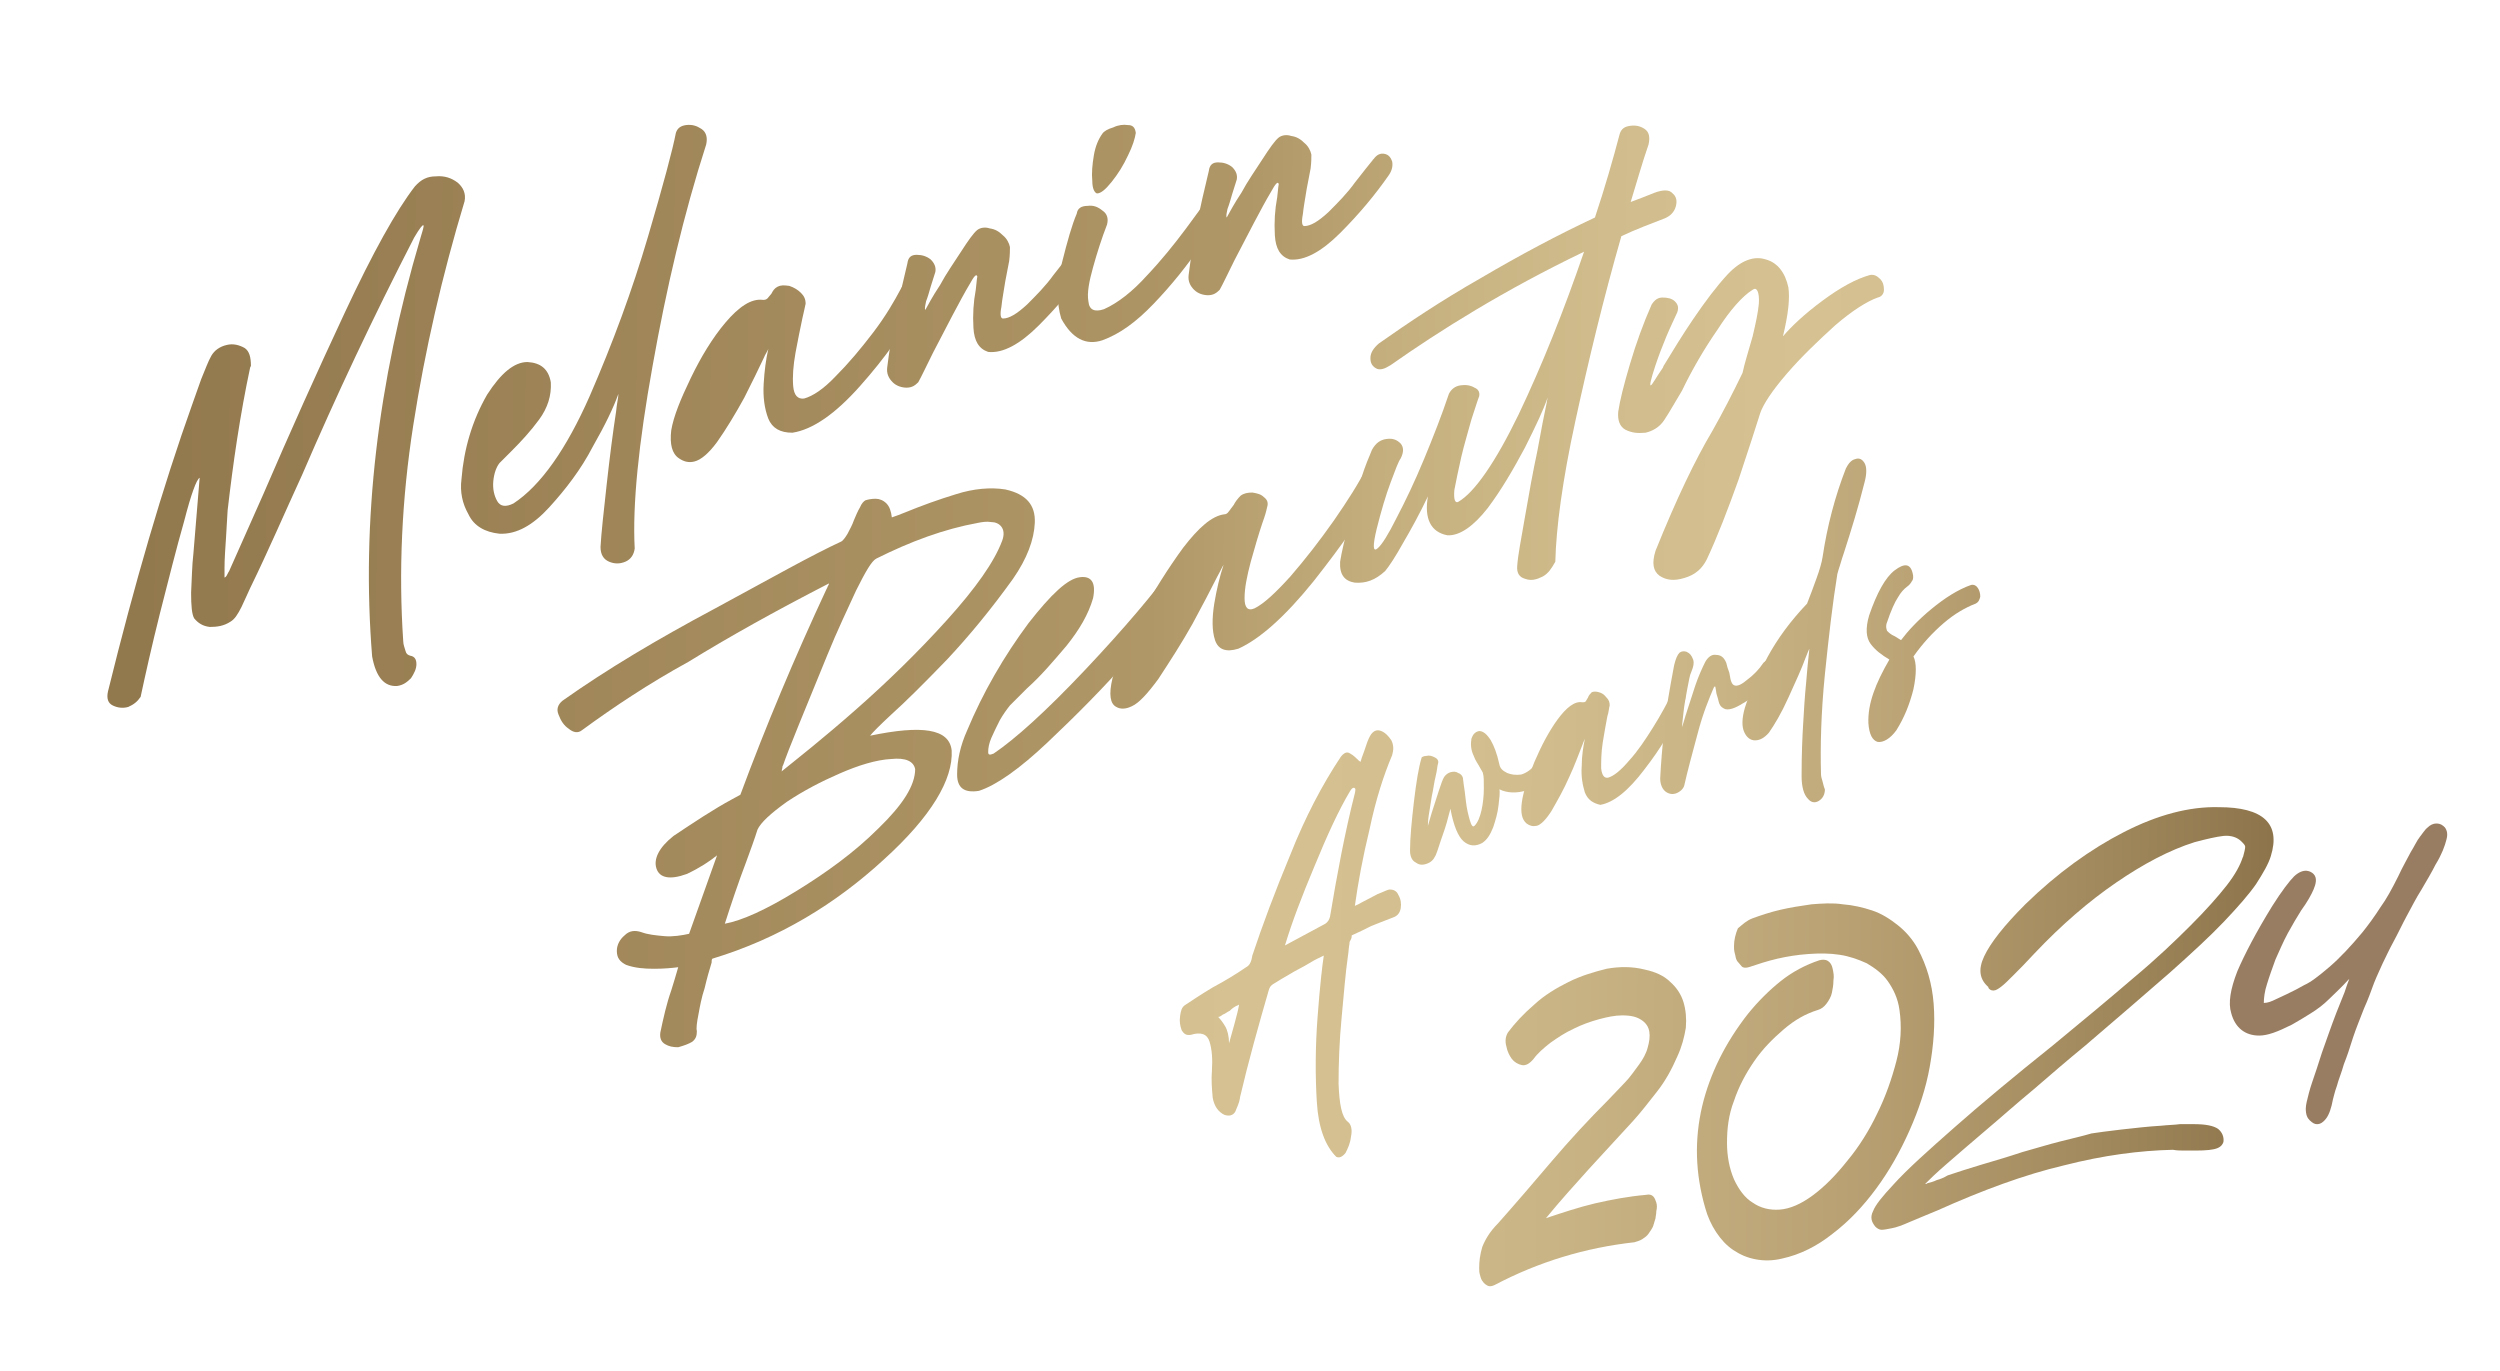 <?xml version="1.0" encoding="utf-8"?>
<!-- Generator: Adobe Illustrator 27.9.0, SVG Export Plug-In . SVG Version: 6.00 Build 0)  -->
<svg version="1.1" id="Layer_1" xmlns="http://www.w3.org/2000/svg" xmlns:xlink="http://www.w3.org/1999/xlink" x="0px" y="0px"
	 viewBox="0 0 321.8 176.5" style="enable-background:new 0 0 321.8 176.5;" xml:space="preserve">
<style type="text/css">
	.st0{clip-path:url(#SVGID_00000108989582811628787650000013075742080032686269_);}
	.st1{fill:url(#SVGID_00000042702927851959256040000003005979681537304222_);}
	.st2{fill:url(#SVGID_00000183208769380871771170000008326948245628539050_);}
	.st3{fill:url(#SVGID_00000016034967667361827160000010962014555974145158_);}
	.st4{fill:url(#SVGID_00000001644918506305712890000011377552314700534180_);}
	.st5{fill:url(#SVGID_00000040575792197669619010000008843955929977868940_);}
	.st6{fill:url(#SVGID_00000036931618578298437810000005552352008060931486_);}
	.st7{fill:url(#SVGID_00000000917333162038573220000014168749496707634621_);}
	.st8{fill:url(#SVGID_00000132045987428226637930000010377742182672414118_);}
	.st9{fill:url(#SVGID_00000176027630278754768830000012234901486307036852_);}
	.st10{fill:url(#SVGID_00000173143143130984698100000004829239656894934196_);}
	.st11{fill:url(#SVGID_00000074416857188224564320000006228936452687637915_);}
	.st12{fill:url(#SVGID_00000086673434508326443000000016259154243921839242_);}
	.st13{fill:url(#SVGID_00000018951091545823333830000003633020607563821996_);}
	.st14{fill:url(#SVGID_00000068651741022741112370000017290766430857924229_);}
	.st15{fill:url(#SVGID_00000117675943230147923390000005298095309353940627_);}
	.st16{fill:url(#SVGID_00000157286969238284053690000003447934579057749409_);}
	.st17{fill:url(#SVGID_00000021841424243197980100000007023814088184257714_);}
	.st18{fill:url(#SVGID_00000086652589208377878400000015526186796443650702_);}
	.st19{fill:url(#SVGID_00000114781226533282989320000002182978298715641491_);}
	.st20{fill:url(#SVGID_00000005945800139768815280000015006471510938273965_);}
	.st21{fill:#997D62;}
	.st22{clip-path:url(#SVGID_00000183937028371697303350000014469971396465943937_);}
	.st23{fill:#FFFFFF;}
	.st24{clip-path:url(#SVGID_00000129884653573906665610000007842208751887227278_);}
	.st25{fill:url(#SVGID_00000103249938959769711490000017479221236389027229_);}
	.st26{fill:url(#SVGID_00000169518504676795526020000000094423754552285572_);}
	.st27{fill:url(#SVGID_00000145764161644261199370000012760132519998837635_);}
	.st28{fill:url(#SVGID_00000055706862725181564530000017876507208801285295_);}
	.st29{fill:url(#SVGID_00000075863811066240969040000012093426581172450960_);}
	.st30{fill:url(#SVGID_00000140729203159232884200000017136383537825696904_);}
	.st31{fill:url(#SVGID_00000183223789230584379020000002435298375768823189_);}
	.st32{fill:url(#SVGID_00000048463526575429458530000006090001911071073943_);}
	.st33{fill:url(#SVGID_00000054978881214277687230000018030811839870883219_);}
	.st34{fill:url(#SVGID_00000093140757305952885410000004300364795240223926_);}
	.st35{fill:url(#SVGID_00000046341552214868000420000007008142097992529598_);}
	.st36{fill:url(#SVGID_00000137853961901547564150000007074044116546874753_);}
	.st37{fill:url(#SVGID_00000073698479524060075830000000172981398801646012_);}
	.st38{fill:url(#SVGID_00000142138286193306649440000011898966738012808601_);}
	.st39{fill:url(#SVGID_00000032614828869503970110000004605470135311948685_);}
	.st40{fill:url(#SVGID_00000163074292726177850210000013041820966895369143_);}
	.st41{fill:url(#SVGID_00000174603861524416674600000001947087148125586873_);}
	.st42{fill:url(#SVGID_00000135669113713157489850000007863535737692913047_);}
	.st43{fill:url(#SVGID_00000148656186739789817790000001365145153313422761_);}
	.st44{fill:url(#SVGID_00000033342424314689725590000014991752365833572265_);}
	.st45{fill:url(#SVGID_00000180355920167390649750000007429331707941538180_);}
	.st46{fill:#231F20;}
	.st47{clip-path:url(#SVGID_00000047745617844157119580000006028035101598484128_);}
</style>
<g>
	<defs>
		<rect id="SVGID_1_" x="13.3" y="16" width="302" height="150"/>
	</defs>
	<clipPath id="SVGID_00000118361802130918431440000011482245098786508960_">
		<use xlink:href="#SVGID_1_"  style="overflow:visible;"/>
	</clipPath>
	<g style="clip-path:url(#SVGID_00000118361802130918431440000011482245098786508960_);">
		
			<linearGradient id="SVGID_00000155144793979268054190000011878771648549348268_" gradientUnits="userSpaceOnUse" x1="4.952" y1="146.638" x2="371.146" y2="144.556" gradientTransform="matrix(1 0 0 -1 0 244.783)">
			<stop  offset="0" style="stop-color:#92784D"/>
			<stop  offset="0.39" style="stop-color:#B09767"/>
			<stop  offset="0.47" style="stop-color:#C4AE7E"/>
			<stop  offset="0.55" style="stop-color:#D0BC8C"/>
			<stop  offset="0.62" style="stop-color:#D5C191"/>
			<stop  offset="0.72" style="stop-color:#D2BD8E"/>
			<stop  offset="0.79" style="stop-color:#C9B485"/>
			<stop  offset="0.86" style="stop-color:#BAA275"/>
			<stop  offset="0.92" style="stop-color:#A48C60"/>
			<stop  offset="0.98" style="stop-color:#896F46"/>
			<stop  offset="1" style="stop-color:#81653D"/>
		</linearGradient>
		<path style="fill:url(#SVGID_00000155144793979268054190000011878771648549348268_);" d="M133.2,67.3c-0.1,2.2-1,4.6-2.8,7.2
			c-2.8,3.9-5.6,7.3-8.5,10.4c-2.9,3-5.3,5.4-7.2,7.1c-1.5,1.4-2.4,2.3-2.7,2.7c6.7-1.4,10.2-0.9,10.5,1.9c0.2,3.7-2.6,8.5-8.8,14.1
			c-6.1,5.6-13.4,10.1-22,12.7c-0.1,0.1-0.1,0.3-0.1,0.5c-0.3,1-0.6,2-0.9,3.3c-0.4,1.2-0.6,2.3-0.8,3.4c-0.2,1-0.3,1.8-0.2,2.1
			c0,0.6-0.1,1-0.6,1.4c-0.5,0.3-1.1,0.5-1.8,0.7c-0.7,0-1.2-0.1-1.7-0.4c-0.5-0.3-0.7-0.8-0.6-1.5c0.4-1.9,0.8-3.7,1.4-5.4
			c0.3-0.9,0.6-2,0.9-3c-0.8,0.1-1.8,0.2-3.1,0.2c-1.3,0-2.5-0.1-3.6-0.5c-0.8-0.4-1.2-0.9-1.2-1.8c0-0.8,0.4-1.5,1-2
			c0.6-0.6,1.3-0.7,2.2-0.4c0.8,0.3,1.8,0.4,2.9,0.5c1.1,0.1,2.3-0.1,3.2-0.3c1.2-3.4,2.4-6.7,3.6-10.1c-1,0.8-2.2,1.6-3.9,2.4
			c-2.2,0.8-3.5,0.5-3.9-0.7c-0.4-1.2,0.3-2.7,2.2-4.2c2.7-1.8,5.1-3.4,7.5-4.7c0.4-0.2,0.7-0.4,1.1-0.6c3.3-8.9,7-17.7,11.1-26.5
			c0.1-0.1,0.1-0.3,0.2-0.4c0-0.1,0.1-0.1,0.1-0.3c-7,3.6-12.9,6.9-18.1,10.1C83.5,88,79,91,74.9,94c-0.5,0.4-1.1,0.3-1.7-0.2
			c-0.6-0.4-1-1-1.3-1.8c-0.3-0.7-0.1-1.3,0.5-1.8c5.8-4.1,12.2-7.9,19.5-11.8c7.2-3.9,12.7-7,16.4-8.7c0.2-0.1,0.5-0.5,0.8-1
			c0.3-0.6,0.6-1.1,0.8-1.7c0.3-0.7,0.5-1.2,0.8-1.7c0.2-0.5,0.5-0.8,0.7-0.9c0.3-0.1,0.8-0.2,1.3-0.2c0.5,0,1,0.2,1.4,0.6
			c0.4,0.4,0.6,1,0.7,1.8c0.6-0.2,1.1-0.4,1.6-0.6c2.2-0.9,4.4-1.7,6.7-2.4c2.2-0.7,4.4-0.9,6.3-0.6C132.1,63.6,133.3,65,133.2,67.3
			z M102.5,114.7c3.9-2.4,7.5-5,10.6-8.1c3.1-3,4.7-5.5,4.7-7.6c-0.2-1-1.2-1.5-3.1-1.3c-1.9,0.1-4.2,0.8-6.7,1.9
			c-2.3,1-4.6,2.2-6.7,3.6c-2.1,1.5-3.4,2.7-3.8,3.6c-0.4,1.3-0.9,2.6-1.4,4c-1.1,2.9-2,5.6-2.8,8.1
			C95.5,118.5,98.6,117.1,102.5,114.7z M110.1,91.4c4.1-3.6,8.1-7.5,11.8-11.6c3.7-4.1,6.1-7.5,7.1-10.2c0.3-0.8,0.2-1.4-0.1-1.8
			c-0.3-0.4-0.8-0.6-1.3-0.6c-0.6-0.1-1.2,0-1.7,0.1c-4.4,0.8-8.7,2.4-13.1,4.6c-0.6,0.3-1.4,1.7-2.6,4.1c-1.1,2.4-2.4,5.1-3.7,8.3
			c-1.3,3.2-2.5,6.1-3.6,8.8c-1.1,2.7-1.8,4.5-2.1,5.4c-0.1,0.1-0.1,0.3-0.1,0.4c-0.1,0.1,0,0.2-0.1,0.4
			C102.7,97.6,105.9,95.1,110.1,91.4z"/>
		
			<linearGradient id="SVGID_00000047744991432150935990000002444706264084611501_" gradientUnits="userSpaceOnUse" x1="5.022" y1="159.047" x2="371.216" y2="156.964" gradientTransform="matrix(1 0 0 -1 0 244.783)">
			<stop  offset="0" style="stop-color:#92784D"/>
			<stop  offset="0.39" style="stop-color:#B09767"/>
			<stop  offset="0.47" style="stop-color:#C4AE7E"/>
			<stop  offset="0.55" style="stop-color:#D0BC8C"/>
			<stop  offset="0.62" style="stop-color:#D5C191"/>
			<stop  offset="0.72" style="stop-color:#D2BD8E"/>
			<stop  offset="0.79" style="stop-color:#C9B485"/>
			<stop  offset="0.86" style="stop-color:#BAA275"/>
			<stop  offset="0.92" style="stop-color:#A48C60"/>
			<stop  offset="0.98" style="stop-color:#896F46"/>
			<stop  offset="1" style="stop-color:#81653D"/>
		</linearGradient>
		<path style="fill:url(#SVGID_00000047744991432150935990000002444706264084611501_);" d="M123.2,99.7c0-1.8,0.4-3.7,1.3-5.7
			c2-4.8,4.7-9.5,7.9-13.8c2.9-3.7,5-5.7,6.6-5.9c1.5-0.2,2.1,0.7,1.7,2.7c-0.6,2.1-1.8,4.1-3.4,6.1c-1.7,2-3.3,3.9-5.1,5.5
			c-0.8,0.8-1.5,1.5-2.2,2.2c-0.4,0.5-0.9,1.2-1.3,1.9c-0.4,0.8-0.8,1.6-1.1,2.3c-0.3,0.7-0.4,1.3-0.4,1.8c0,0.4,0.2,0.4,0.7,0.2
			c2.8-1.9,6.7-5.4,11.8-10.8c5-5.3,8.9-9.9,11.8-13.9c0.7-0.8,1.3-1.2,2-1.1c0.6,0,1,0.3,1.1,1c0.1,0.7-0.4,1.7-1.3,3
			c-1.7,2.3-4.3,5.4-7.8,9.4c-3.4,3.9-7,7.5-10.7,11c-3.6,3.4-6.6,5.5-8.8,6.2C124.1,102.1,123.2,101.4,123.2,99.7z"/>
		
			<linearGradient id="SVGID_00000148650702033114762780000002357095342353581191_" gradientUnits="userSpaceOnUse" x1="5.089" y1="170.655" x2="371.284" y2="168.573" gradientTransform="matrix(1 0 0 -1 0 244.783)">
			<stop  offset="0" style="stop-color:#92784D"/>
			<stop  offset="0.39" style="stop-color:#B09767"/>
			<stop  offset="0.47" style="stop-color:#C4AE7E"/>
			<stop  offset="0.55" style="stop-color:#D0BC8C"/>
			<stop  offset="0.62" style="stop-color:#D5C191"/>
			<stop  offset="0.72" style="stop-color:#D2BD8E"/>
			<stop  offset="0.79" style="stop-color:#C9B485"/>
			<stop  offset="0.86" style="stop-color:#BAA275"/>
			<stop  offset="0.92" style="stop-color:#A48C60"/>
			<stop  offset="0.98" style="stop-color:#896F46"/>
			<stop  offset="1" style="stop-color:#81653D"/>
		</linearGradient>
		<path style="fill:url(#SVGID_00000148650702033114762780000002357095342353581191_);" d="M156.4,82.4c-0.4-1.2-0.4-2.8-0.1-4.7
			c0.3-1.8,0.7-3.5,1.2-5c-0.2,0.3-0.4,0.8-0.8,1.5c-0.8,1.6-1.9,3.7-3.2,6.1c-1.4,2.5-2.9,4.8-4.4,7.1c-1.4,1.9-2.5,3.1-3.4,3.5
			c-0.8,0.4-1.5,0.4-2,0.1c-0.8-0.4-1-1.6-0.5-3.7c0.6-2,1.8-4.7,3.5-7.9c1.8-3.3,3.7-6.3,5.6-8.9c2-2.6,3.7-4.1,5.3-4.3
			c0.2,0,0.4-0.1,0.6-0.4c0.2-0.3,0.4-0.5,0.6-0.8c0.2-0.4,0.5-0.8,0.9-1.2c0.4-0.3,0.9-0.4,1.5-0.4c0.6,0.1,1.1,0.2,1.5,0.6
			c0.4,0.3,0.6,0.7,0.4,1.3c-0.1,0.5-0.3,1.2-0.6,2c-0.5,1.5-1,3.2-1.5,5c-0.5,1.9-0.8,3.4-0.8,4.7c0,1.2,0.4,1.7,1.3,1.3
			c1.2-0.6,2.7-2,4.6-4.1c1.9-2.2,3.7-4.5,5.6-7.2c1.8-2.6,3.2-4.8,4.2-6.8c0.4-0.8,0.9-1.2,1.5-1.4c0.5-0.1,0.9,0,1.1,0.5
			c0.2,0.5,0,1.3-0.6,2.5c-2.1,4.1-5.1,8.3-8.8,13c-3.7,4.6-7,7.5-9.7,8.7C157.8,84,156.8,83.6,156.4,82.4z"/>
		
			<linearGradient id="SVGID_00000076568853561036078010000016369994511846118566_" gradientUnits="userSpaceOnUse" x1="5.256" y1="200.116" x2="371.45" y2="198.034" gradientTransform="matrix(1 0 0 -1 0 244.783)">
			<stop  offset="0" style="stop-color:#92784D"/>
			<stop  offset="0.39" style="stop-color:#B09767"/>
			<stop  offset="0.47" style="stop-color:#C4AE7E"/>
			<stop  offset="0.55" style="stop-color:#D0BC8C"/>
			<stop  offset="0.62" style="stop-color:#D5C191"/>
			<stop  offset="0.72" style="stop-color:#D2BD8E"/>
			<stop  offset="0.79" style="stop-color:#C9B485"/>
			<stop  offset="0.86" style="stop-color:#BAA275"/>
			<stop  offset="0.92" style="stop-color:#A48C60"/>
			<stop  offset="0.98" style="stop-color:#896F46"/>
			<stop  offset="1" style="stop-color:#81653D"/>
		</linearGradient>
		<path style="fill:url(#SVGID_00000076568853561036078010000016369994511846118566_);" d="M198.6,74.2c-0.8,0.4-1.5,0.6-2.3,0.3
			c-0.7-0.2-1.1-0.7-1-1.7c0.1-1.4,0.5-3.4,1-6.3c0.5-2.9,1-5.7,1.6-8.5c0.5-2.8,0.9-4.8,1.2-6.2c0-0.2,0.1-0.4,0.1-0.6
			c-0.5,1.5-1.5,3.6-2.9,6.4c-1.5,2.8-3,5.4-4.8,7.8c-1.8,2.3-3.6,3.6-5.2,3.5c-2.1-0.4-3-2.1-2.5-5c-1.1,2.3-2.2,4.3-3.2,6
			c-1,1.8-1.8,3-2.3,3.6c-1.3,1.2-2.5,1.6-3.9,1.5c-1.3-0.2-2-1-1.9-2.7c0.2-1.3,0.6-2.9,1.1-4.9c0.5-2,1-3.9,1.6-5.7
			c0.5-1.8,1.1-3,1.4-3.8c0.5-0.9,1.1-1.3,1.9-1.4c0.8-0.1,1.3,0.1,1.8,0.6c0.4,0.5,0.4,1.1,0,1.9c-0.3,0.4-0.7,1.5-1.3,3.1
			c-0.6,1.6-1.2,3.6-1.8,6c-0.5,2.1-0.5,3,0.1,2.5c0.6-0.5,1.4-1.8,2.5-4c1.1-2.1,2.3-4.6,3.5-7.5c1.2-2.9,2.3-5.7,3.2-8.4
			c0.3-0.6,0.8-1,1.5-1.1c0.7-0.1,1.3,0,1.8,0.3c0.5,0.2,0.7,0.6,0.6,1.1c-0.2,0.5-0.5,1.5-1,3c-0.4,1.5-0.9,3.1-1.3,4.8
			c-0.4,1.8-0.7,3.2-0.9,4.3c-0.1,1.2,0.1,1.7,0.5,1.5c2.1-1.2,4.8-5.1,7.8-11.3c3-6.3,5.8-13.3,8.4-20.9
			c-10.2,4.9-18.5,10.1-24.9,14.6c-0.8,0.5-1.4,0.7-1.9,0.4c-0.5-0.3-0.7-0.7-0.7-1.3c0-0.7,0.4-1.3,1.1-1.9c3.7-2.6,8-5.5,13.1-8.4
			c5.1-3,10-5.6,14.7-7.8c1.3-3.9,2.3-7.4,3.2-10.8c0.2-0.6,0.6-0.9,1.3-1c0.7-0.1,1.3,0,1.9,0.4c0.6,0.4,0.7,1.1,0.5,2
			c-0.8,2.3-1.5,4.8-2.3,7.4c1.1-0.4,2.1-0.8,3.1-1.2c1.1-0.4,1.9-0.4,2.3,0.1c0.5,0.4,0.6,1,0.4,1.7c-0.2,0.7-0.7,1.2-1.4,1.5
			c-1.8,0.7-3.7,1.4-5.6,2.3c-2.3,8-4.2,15.9-5.9,23.7c-1.7,7.8-2.5,13.9-2.6,18.2C199.7,73.2,199.3,73.8,198.6,74.2z"/>
		
			<linearGradient id="SVGID_00000163759120789910735030000005874517812299716741_" gradientUnits="userSpaceOnUse" x1="5.208" y1="192.065" x2="371.406" y2="189.982" gradientTransform="matrix(1 0 0 -1 0 244.783)">
			<stop  offset="0" style="stop-color:#92784D"/>
			<stop  offset="0.39" style="stop-color:#B09767"/>
			<stop  offset="0.47" style="stop-color:#C4AE7E"/>
			<stop  offset="0.55" style="stop-color:#D0BC8C"/>
			<stop  offset="0.62" style="stop-color:#D5C191"/>
			<stop  offset="0.72" style="stop-color:#D2BD8E"/>
			<stop  offset="0.79" style="stop-color:#C9B485"/>
			<stop  offset="0.86" style="stop-color:#BAA275"/>
			<stop  offset="0.92" style="stop-color:#A48C60"/>
			<stop  offset="0.98" style="stop-color:#896F46"/>
			<stop  offset="1" style="stop-color:#81653D"/>
		</linearGradient>
		<path style="fill:url(#SVGID_00000163759120789910735030000005874517812299716741_);" d="M225.6,43.3c0.4-1.7,0.7-3.1,0.8-4.2
			c0.1-1.6-0.3-2.2-0.8-1.8c-1.3,0.8-2.9,2.6-4.5,5.1c-1.8,2.6-3.3,5.2-4.6,7.9c-0.8,1.3-1.5,2.6-2.3,3.8c-0.6,0.9-1.5,1.4-2.4,1.6
			c-1.1,0.1-1.8,0-2.6-0.4c-0.7-0.4-1-1.2-0.9-2.3c0.2-1.4,0.7-3.4,1.5-6.1c0.8-2.7,1.7-5.2,2.8-7.7c0.4-0.6,0.8-0.9,1.4-0.9
			c0.6,0,1.2,0.1,1.6,0.5c0.4,0.4,0.5,0.8,0.3,1.4c-0.4,0.9-0.9,1.9-1.4,3.1c-0.5,1.2-1,2.5-1.4,3.7c-0.6,1.8-0.8,2.7-0.6,2.6
			c0.2-0.1,0.6-0.9,1.5-2.2c0.1-0.1,0.1-0.3,0.2-0.4c1.1-1.8,2.3-3.8,3.8-6c1.5-2.2,3-4.2,4.4-5.7c1.7-1.8,3.4-2.4,4.9-1.9
			c1.5,0.4,2.5,1.7,2.9,3.6c0.2,1.4,0,3.4-0.7,6.3c1.1-1.3,2.8-2.9,5.1-4.6c2.3-1.7,4.3-2.8,6.1-3.3c0.5-0.1,0.9,0.1,1.3,0.5
			c0.4,0.4,0.5,0.9,0.5,1.4c0,0.5-0.3,0.9-0.8,1c-1.4,0.5-3.3,1.7-5.5,3.6c-2.2,2-4.3,4-6.2,6.2c-1.9,2.2-3,3.9-3.4,5
			c-0.6,1.9-1.5,4.7-2.8,8.6c-1.4,3.9-2.7,7.3-4.1,10.3c-0.6,1.2-1.5,2-2.9,2.4c-1.3,0.4-2.3,0.3-3.2-0.3c-0.8-0.6-1-1.6-0.5-3.2
			c2.7-6.7,5.1-11.7,7.3-15.4c1.3-2.3,2.6-4.8,3.9-7.5C224.6,46.6,225.1,45.1,225.6,43.3z"/>
		
			<linearGradient id="SVGID_00000137817232364022673030000001033713740344597177_" gradientUnits="userSpaceOnUse" x1="17.611" y1="187.977" x2="383.805" y2="185.895" gradientTransform="matrix(1 0 0 -1 0 244.783)">
			<stop  offset="0" style="stop-color:#92784D"/>
			<stop  offset="0.39" style="stop-color:#B09767"/>
			<stop  offset="0.47" style="stop-color:#C4AE7E"/>
			<stop  offset="0.55" style="stop-color:#D0BC8C"/>
			<stop  offset="0.62" style="stop-color:#D5C191"/>
			<stop  offset="0.72" style="stop-color:#D2BD8E"/>
			<stop  offset="0.79" style="stop-color:#C9B485"/>
			<stop  offset="0.86" style="stop-color:#BAA275"/>
			<stop  offset="0.92" style="stop-color:#A48C60"/>
			<stop  offset="0.98" style="stop-color:#896F46"/>
			<stop  offset="1" style="stop-color:#81653D"/>
		</linearGradient>
		<path style="fill:url(#SVGID_00000137817232364022673030000001033713740344597177_);" d="M16.5,91c-0.7,0.2-1.4,0.1-2-0.2
			c-0.6-0.3-0.8-0.9-0.6-1.8c3.4-13.8,7-26.2,10.9-37.1l1.1-3.1c0.5-1.2,0.9-2.3,1.3-3c0.4-0.7,1.1-1.2,2-1.4c0.8-0.2,1.6,0,2.3,0.4
			c0.6,0.4,0.8,1.2,0.8,2.3l-0.1,0.2c-1.3,6.1-2.2,12.3-2.9,18.4l-0.2,3.4c-0.1,1.5-0.2,2.9-0.2,4c0,0.1,0,0.2,0,0.4V74
			c0,0.2,0,0.3,0,0.3c0,0.1,0.1,0,0.2-0.1c0.1-0.1,0.2-0.4,0.4-0.7l4.4-9.9c3.4-7.9,6.9-15.7,10.5-23.4c3.6-7.7,6.6-13.1,9-16.2
			c0.8-0.9,1.6-1.3,2.7-1.3c1.1-0.1,2,0.2,2.8,0.8c0.7,0.6,1.1,1.4,0.9,2.4c-2.9,9.6-5.1,19.2-6.6,28.8c-1.5,9.6-1.9,18.9-1.3,27.8
			c0,0.5,0.2,0.9,0.3,1.3c0.1,0.4,0.3,0.5,0.6,0.6c0.6,0.1,0.8,0.5,0.8,1.1c0,0.6-0.3,1.2-0.7,1.8c-0.5,0.5-1,0.9-1.8,1
			c-1.6,0.1-2.7-1.1-3.2-3.8c-1.4-17.3,0.7-35.2,6.2-53.8c0.3-1,0.5-1.6,0.4-1.7c-0.1-0.1-0.5,0.4-1.2,1.6
			C48,40.9,43.2,51.1,38.9,61.1c-2.3,5-4.4,9.9-6.7,14.6c-0.3,0.7-0.7,1.5-1.1,2.4c-0.5,1-0.9,1.6-1.4,1.9c-0.9,0.6-1.8,0.7-2.7,0.7
			c-0.9-0.1-1.5-0.5-2-1.1c-0.3-0.5-0.4-1.6-0.4-3.3c0.1-1.7,0.1-3.4,0.3-5.1l0.8-9.7c-0.4,0.2-1.1,2.1-2,5.6c-1,3.5-2,7.5-3.1,11.8
			c-1.1,4.4-1.9,8-2.5,10.8C17.7,90.3,17.2,90.7,16.5,91z"/>
		
			<linearGradient id="SVGID_00000134230838203038753250000008115734940993793414_" gradientUnits="userSpaceOnUse" x1="17.687" y1="200.883" x2="383.881" y2="198.801" gradientTransform="matrix(1 0 0 -1 0 244.783)">
			<stop  offset="0" style="stop-color:#92784D"/>
			<stop  offset="0.39" style="stop-color:#B09767"/>
			<stop  offset="0.47" style="stop-color:#C4AE7E"/>
			<stop  offset="0.55" style="stop-color:#D0BC8C"/>
			<stop  offset="0.62" style="stop-color:#D5C191"/>
			<stop  offset="0.72" style="stop-color:#D2BD8E"/>
			<stop  offset="0.79" style="stop-color:#C9B485"/>
			<stop  offset="0.86" style="stop-color:#BAA275"/>
			<stop  offset="0.92" style="stop-color:#A48C60"/>
			<stop  offset="0.98" style="stop-color:#896F46"/>
			<stop  offset="1" style="stop-color:#81653D"/>
		</linearGradient>
		<path style="fill:url(#SVGID_00000134230838203038753250000008115734940993793414_);" d="M80.5,72.3c-0.7,0.3-1.4,0.3-2.1,0
			c-0.7-0.3-1.1-0.9-1.1-1.9c0.1-1.8,0.4-4.5,0.8-8.1c0.4-3.6,0.8-6.7,1.2-9.3c0.1-1.1,0.3-1.8,0.3-2.3c-0.6,1.7-1.7,4-3.3,6.8
			c-1.5,2.9-3.5,5.5-5.6,7.8c-2.1,2.3-4.2,3.5-6.4,3.4c-1.9-0.2-3.3-1-4-2.5c-0.8-1.4-1.1-2.9-0.9-4.5c0.3-3.9,1.4-7.6,3.3-10.9
			c1.8-2.8,3.5-4.2,5.2-4.2c1.7,0.1,2.7,0.9,3,2.6c0.1,1.7-0.4,3.3-1.5,4.8c-1.1,1.5-2.3,2.8-3.5,4c-0.6,0.6-1.1,1.1-1.6,1.6
			c-0.4,0.5-0.7,1.3-0.8,2.3s0.1,1.9,0.5,2.6c0.4,0.7,1.1,0.8,2.1,0.3c3.5-2.3,6.8-7,9.8-13.8c3-6.9,5.5-13.7,7.5-20.5
			c2-6.8,3.2-11.3,3.6-13.4c0.2-0.6,0.6-0.9,1.3-1c0.8-0.1,1.4,0.1,2,0.5c0.6,0.4,0.8,1.1,0.6,2C88,27.6,85.8,37,84,47.1
			c-1.8,10-2.6,17.9-2.3,23.5C81.6,71.4,81.2,72,80.5,72.3z"/>
		
			<linearGradient id="SVGID_00000151501674281271973560000006392373886533060527_" gradientUnits="userSpaceOnUse" x1="17.667" y1="197.529" x2="383.862" y2="195.447" gradientTransform="matrix(1 0 0 -1 0 244.783)">
			<stop  offset="0" style="stop-color:#92784D"/>
			<stop  offset="0.39" style="stop-color:#B09767"/>
			<stop  offset="0.47" style="stop-color:#C4AE7E"/>
			<stop  offset="0.55" style="stop-color:#D0BC8C"/>
			<stop  offset="0.62" style="stop-color:#D5C191"/>
			<stop  offset="0.72" style="stop-color:#D2BD8E"/>
			<stop  offset="0.79" style="stop-color:#C9B485"/>
			<stop  offset="0.86" style="stop-color:#BAA275"/>
			<stop  offset="0.92" style="stop-color:#A48C60"/>
			<stop  offset="0.98" style="stop-color:#896F46"/>
			<stop  offset="1" style="stop-color:#81653D"/>
		</linearGradient>
		<path style="fill:url(#SVGID_00000151501674281271973560000006392373886533060527_);" d="M98.9,53.9c-0.5-1.3-0.7-2.8-0.6-4.5
			c0.1-1.7,0.3-3.2,0.6-4.5c-0.1,0.3-0.4,0.7-0.6,1.2c-0.6,1.3-1.5,3.1-2.5,5.1c-1.1,2-2.3,4-3.5,5.7c-1.1,1.5-2.1,2.3-2.9,2.5
			c-0.8,0.2-1.4,0-2-0.4c-0.9-0.6-1.2-1.8-1-3.6c0.3-1.8,1.2-4,2.5-6.7c1.3-2.7,2.8-5.2,4.5-7.2c1.7-2,3.3-3.1,4.8-2.9
			c0.2,0,0.4,0,0.6-0.2l0.5-0.6c0.2-0.4,0.4-0.7,0.8-0.9c0.4-0.2,0.8-0.2,1.5-0.1c0.6,0.2,1.1,0.5,1.5,0.9c0.4,0.4,0.6,0.8,0.6,1.4
			c-0.1,0.4-0.2,1-0.4,1.8c-0.3,1.4-0.6,2.9-0.9,4.5c-0.3,1.7-0.4,3.1-0.3,4.3c0.1,1.2,0.6,1.7,1.4,1.6c1.1-0.3,2.5-1.2,4.1-2.9
			c1.6-1.6,3.2-3.5,4.8-5.6c1.6-2.1,2.7-4,3.6-5.7c0.4-0.7,0.8-1,1.4-1c0.5,0,0.9,0.2,1.2,0.7c0.2,0.5,0.1,1.3-0.4,2.3
			c-1.8,3.5-4.3,7-7.5,10.6c-3.2,3.6-6.1,5.6-8.7,6C100.4,55.7,99.4,55.1,98.9,53.9z"/>
		
			<linearGradient id="SVGID_00000094615006184797349500000010939633160068473506_" gradientUnits="userSpaceOnUse" x1="17.713" y1="205.892" x2="383.908" y2="203.81" gradientTransform="matrix(1 0 0 -1 0 244.783)">
			<stop  offset="0" style="stop-color:#92784D"/>
			<stop  offset="0.39" style="stop-color:#B09767"/>
			<stop  offset="0.47" style="stop-color:#C4AE7E"/>
			<stop  offset="0.55" style="stop-color:#D0BC8C"/>
			<stop  offset="0.62" style="stop-color:#D5C191"/>
			<stop  offset="0.72" style="stop-color:#D2BD8E"/>
			<stop  offset="0.79" style="stop-color:#C9B485"/>
			<stop  offset="0.86" style="stop-color:#BAA275"/>
			<stop  offset="0.92" style="stop-color:#A48C60"/>
			<stop  offset="0.98" style="stop-color:#896F46"/>
			<stop  offset="1" style="stop-color:#81653D"/>
		</linearGradient>
		<path style="fill:url(#SVGID_00000094615006184797349500000010939633160068473506_);" d="M118,32.8c0.7,0,1.3,0.2,1.8,0.6
			c0.5,0.5,0.7,1,0.6,1.6c-0.2,0.6-0.4,1.3-0.6,1.9c-0.2,0.7-0.4,1.4-0.6,1.9c-0.1,0.5-0.2,0.9-0.1,1.1c0.4-0.7,0.9-1.7,1.9-3.2
			c0.8-1.5,1.8-2.9,2.7-4.3c0.9-1.4,1.6-2.4,2.1-2.8c0.4-0.3,1-0.4,1.6-0.2c0.7,0.1,1.2,0.4,1.7,0.9c0.5,0.4,0.8,1,0.9,1.5
			c0,0.4,0,1-0.1,1.8l-0.5,2.6c-0.2,1.3-0.4,2.3-0.5,3.3c-0.2,1-0.1,1.5,0.2,1.5c0.8,0,1.8-0.6,3.1-1.8c1.2-1.2,2.4-2.4,3.4-3.8
			c1.1-1.4,1.8-2.3,2.3-2.9c0,0,0-0.1,0.1-0.1c0.4-0.6,0.9-0.8,1.4-0.7c0.5,0.1,0.8,0.4,1,1c0.1,0.5,0,1.1-0.4,1.7
			c-1.8,2.6-3.9,5.1-6.3,7.5c-2.4,2.4-4.6,3.6-6.5,3.4c-1.2-0.4-1.8-1.4-1.9-3.1c-0.1-1.7,0-3.3,0.3-4.9c0.1-0.7,0.1-1.2,0.2-1.7
			c-0.1-0.4-0.4-0.1-1,1c-0.6,1-1.3,2.3-2.2,4l-2.5,4.8c-0.9,1.8-1.5,3.1-1.9,3.8c-0.4,0.4-0.8,0.7-1.5,0.7c-0.6,0-1.3-0.2-1.8-0.7
			c-0.5-0.5-0.8-1.1-0.7-1.9c0.5-4.1,1.4-8.5,2.6-13.4C116.9,33.1,117.3,32.8,118,32.8z"/>
		
			<linearGradient id="SVGID_00000169559639482076889600000017178866600903769008_" gradientUnits="userSpaceOnUse" x1="17.769" y1="215.47" x2="383.963" y2="213.388" gradientTransform="matrix(1 0 0 -1 0 244.783)">
			<stop  offset="0" style="stop-color:#92784D"/>
			<stop  offset="0.39" style="stop-color:#B09767"/>
			<stop  offset="0.47" style="stop-color:#C4AE7E"/>
			<stop  offset="0.55" style="stop-color:#D0BC8C"/>
			<stop  offset="0.62" style="stop-color:#D5C191"/>
			<stop  offset="0.72" style="stop-color:#D2BD8E"/>
			<stop  offset="0.79" style="stop-color:#C9B485"/>
			<stop  offset="0.86" style="stop-color:#BAA275"/>
			<stop  offset="0.92" style="stop-color:#A48C60"/>
			<stop  offset="0.98" style="stop-color:#896F46"/>
			<stop  offset="1" style="stop-color:#81653D"/>
		</linearGradient>
		<path style="fill:url(#SVGID_00000169559639482076889600000017178866600903769008_);" d="M140,26.5c0.7-0.1,1.3,0.1,1.9,0.6
			c0.6,0.4,0.8,1,0.6,1.8c-0.7,1.8-1.3,3.7-1.8,5.5c-0.5,1.8-0.8,3.3-0.6,4.4c0.1,1.1,0.8,1.4,2,1c1.8-0.8,3.7-2.3,5.5-4.3
			c1.9-2,3.5-4,5-6c1.5-2,2.5-3.4,3-4.2c0.1-0.2,0.2-0.4,0.3-0.4c0.3-0.4,0.7-0.6,1.1-0.6c0.5,0,0.7,0.2,1,0.6
			c0.2,0.4,0.1,0.9-0.1,1.5c-0.6,1-1.7,2.8-3.4,5.3c-1.7,2.5-3.7,5-6,7.4c-2.3,2.4-4.4,3.9-6.6,4.7c-2.1,0.7-3.9-0.2-5.3-2.8
			c-0.6-2-0.6-4.4,0.1-7.2c0.7-2.8,1.3-4.9,1.9-6.3C138.7,26.8,139.2,26.5,140,26.5z M140.8,20c0.2-1.2,0.6-2.1,1.1-2.8
			c0.2-0.3,0.7-0.6,1.4-0.8c0.6-0.3,1.3-0.4,1.9-0.3c0.6,0,0.9,0.3,1,1c-0.1,0.7-0.4,1.7-1,2.9c-0.6,1.3-1.3,2.4-2.1,3.4
			c-0.8,1-1.4,1.5-1.9,1.5c-0.3-0.1-0.6-0.6-0.6-1.6C140.5,22.3,140.6,21.2,140.8,20z"/>
		
			<linearGradient id="SVGID_00000142896147025923912550000001804349462246568832_" gradientUnits="userSpaceOnUse" x1="17.784" y1="218.054" x2="383.979" y2="215.969" gradientTransform="matrix(1 0 0 -1 0 244.783)">
			<stop  offset="0" style="stop-color:#92784D"/>
			<stop  offset="0.39" style="stop-color:#B09767"/>
			<stop  offset="0.47" style="stop-color:#C4AE7E"/>
			<stop  offset="0.55" style="stop-color:#D0BC8C"/>
			<stop  offset="0.62" style="stop-color:#D5C191"/>
			<stop  offset="0.72" style="stop-color:#D2BD8E"/>
			<stop  offset="0.79" style="stop-color:#C9B485"/>
			<stop  offset="0.86" style="stop-color:#BAA275"/>
			<stop  offset="0.92" style="stop-color:#A48C60"/>
			<stop  offset="0.98" style="stop-color:#896F46"/>
			<stop  offset="1" style="stop-color:#81653D"/>
		</linearGradient>
		<path style="fill:url(#SVGID_00000142896147025923912550000001804349462246568832_);" d="M156.8,20.9c0.7,0,1.3,0.2,1.8,0.6
			c0.5,0.5,0.7,1,0.6,1.6c-0.2,0.6-0.4,1.3-0.6,1.9c-0.2,0.7-0.4,1.4-0.6,1.9c-0.1,0.5-0.2,0.9-0.1,1.1c0.4-0.7,0.9-1.7,1.9-3.2
			c0.8-1.5,1.8-2.9,2.7-4.3c0.9-1.4,1.6-2.4,2.1-2.8c0.4-0.3,1-0.4,1.6-0.2c0.7,0.1,1.2,0.4,1.7,0.9c0.5,0.4,0.8,1,0.9,1.5
			c0,0.4,0,1-0.1,1.8l-0.5,2.6c-0.2,1.3-0.4,2.3-0.5,3.3c-0.2,1-0.1,1.5,0.2,1.5c0.8,0,1.8-0.6,3.1-1.8c1.2-1.2,2.4-2.4,3.4-3.8
			c1.1-1.4,1.8-2.3,2.3-2.9c0,0,0-0.1,0.1-0.1c0.4-0.6,0.9-0.8,1.4-0.7c0.5,0.1,0.8,0.4,1,1c0.1,0.5,0,1.1-0.4,1.7
			c-1.8,2.6-3.9,5.1-6.3,7.5c-2.4,2.4-4.6,3.6-6.5,3.4c-1.2-0.4-1.8-1.4-1.9-3.1c-0.1-1.7,0-3.3,0.3-4.9c0.1-0.7,0.1-1.2,0.2-1.7
			c-0.1-0.4-0.4-0.1-1,1c-0.6,1-1.3,2.3-2.2,4l-2.5,4.8c-0.9,1.8-1.5,3.1-1.9,3.8c-0.4,0.4-0.8,0.7-1.5,0.7c-0.6,0-1.3-0.2-1.8-0.7
			c-0.5-0.5-0.8-1.1-0.7-1.9c0.5-4.1,1.4-8.5,2.6-13.4C155.7,21.2,156.1,20.9,156.8,20.9z"/>
		
			<linearGradient id="SVGID_00000178200462248750256350000017195253249213217416_" gradientUnits="userSpaceOnUse" x1="-68.851" y1="124.359" x2="298.444" y2="122.565" gradientTransform="matrix(1 0 0 -1 0 244.783)">
			<stop  offset="0" style="stop-color:#92784D"/>
			<stop  offset="0.39" style="stop-color:#B09767"/>
			<stop  offset="0.47" style="stop-color:#C4AE7E"/>
			<stop  offset="0.55" style="stop-color:#D0BC8C"/>
			<stop  offset="0.62" style="stop-color:#D5C191"/>
			<stop  offset="0.72" style="stop-color:#D2BD8E"/>
			<stop  offset="0.79" style="stop-color:#C9B485"/>
			<stop  offset="0.86" style="stop-color:#BAA275"/>
			<stop  offset="0.92" style="stop-color:#A48C60"/>
			<stop  offset="0.98" style="stop-color:#896F46"/>
			<stop  offset="1" style="stop-color:#81653D"/>
		</linearGradient>
		<path style="fill:url(#SVGID_00000178200462248750256350000017195253249213217416_);" d="M173.8,121.1c-0.1,0.1-0.1,0.3-0.1,0.4v0
			c-0.1,0.5-0.1,1-0.2,1.6c-0.3,2.1-0.5,4.6-0.8,7.8c-0.3,3.1-0.4,6-0.4,8.6c0.1,2.6,0.4,4.3,1.2,4.9c0.4,0.3,0.6,1,0.4,1.9
			c-0.1,0.9-0.4,1.5-0.7,2.1c-0.4,0.5-0.8,0.7-1.2,0.5c-1.4-1.4-2.3-3.7-2.5-7.1c-0.2-3.3-0.2-7,0.1-10.9c0.3-4,0.6-6.6,0.8-7.9
			c-0.4,0.2-1.1,0.5-1.9,1c-0.8,0.5-1.7,0.9-2.5,1.4c-0.9,0.5-1.5,0.9-2,1.2c-0.4,0.2-0.6,0.5-0.7,0.9c-1.3,4.5-2.6,9.1-3.7,13.8
			c0,0,0,0.1,0,0.1c-0.1,0.6-0.4,1.2-0.6,1.7c-0.3,0.5-0.8,0.6-1.4,0.4c-0.8-0.4-1.3-1.1-1.5-2.2c-0.1-1.1-0.2-2.3-0.1-3.5
			c0.1-1.5,0-2.7-0.3-3.7c-0.3-1-1.1-1.3-2.4-0.9c-0.6,0.1-0.9-0.1-1.2-0.6c-0.2-0.6-0.3-1.1-0.2-1.8c0.1-0.7,0.2-1.1,0.6-1.4
			c0.9-0.6,2.1-1.4,3.6-2.3c1.5-0.8,3-1.7,4.3-2.6c0.4-0.2,0.6-0.6,0.7-1l0.1-0.5c1.3-3.9,2.9-8.2,4.9-13c1.9-4.8,4.1-9,6.5-12.6
			c0.4-0.5,0.8-0.7,1.2-0.4c0.4,0.2,0.8,0.6,1.1,0.9c0.1,0.1,0.2,0.1,0.2,0.2c0.1-0.2,0.1-0.3,0.2-0.6c0.2-0.5,0.4-1.1,0.6-1.7
			c0.2-0.6,0.4-1,0.6-1.3c0.4-0.5,0.8-0.6,1.3-0.4c0.5,0.2,0.9,0.6,1.3,1.2c0.3,0.6,0.3,1.2,0.1,1.9c-1.1,2.6-2.1,5.7-2.9,9.5
			c-0.9,3.7-1.5,7-1.9,9.9c0.2-0.1,0.5-0.2,0.8-0.4l2.1-1.1c0.8-0.3,1.3-0.6,1.6-0.6c0.5,0,0.9,0.2,1.1,0.7c0.3,0.5,0.4,1.1,0.3,1.7
			c-0.1,0.6-0.4,1-1,1.2c-1.1,0.4-2,0.8-2.8,1.1c-0.8,0.4-1.6,0.8-2.5,1.2C174,120.9,173.8,121,173.8,121.1z M157.7,132.1
			c0.3,0.5,0.5,1.3,0.5,2.2l0.7-2.5c0.3-1.1,0.5-1.9,0.6-2.5c0,0-0.1,0.1-0.4,0.2c-0.2,0.1-0.5,0.3-0.8,0.6
			c-0.4,0.2-0.6,0.4-0.9,0.5c-0.3,0.2-0.4,0.3-0.6,0.3C157.1,131.2,157.4,131.6,157.7,132.1z M170.6,118.9c0.3-0.2,0.5-0.5,0.6-0.9
			c0.9-5.4,1.9-10.8,3.2-15.9c0.1-0.5,0.1-0.6-0.1-0.7c-0.2,0-0.3,0.1-0.5,0.4c-1.5,2.5-3,5.8-4.6,9.7c-1.6,3.8-2.9,7.2-3.8,10.2
			L170.6,118.9z"/>
		
			<linearGradient id="SVGID_00000170274107938924781500000009820625388320100230_" gradientUnits="userSpaceOnUse" x1="-68.76" y1="143.3" x2="298.535" y2="141.506" gradientTransform="matrix(1 0 0 -1 0 244.783)">
			<stop  offset="0" style="stop-color:#92784D"/>
			<stop  offset="0.39" style="stop-color:#B09767"/>
			<stop  offset="0.47" style="stop-color:#C4AE7E"/>
			<stop  offset="0.55" style="stop-color:#D0BC8C"/>
			<stop  offset="0.62" style="stop-color:#D5C191"/>
			<stop  offset="0.72" style="stop-color:#D2BD8E"/>
			<stop  offset="0.79" style="stop-color:#C9B485"/>
			<stop  offset="0.86" style="stop-color:#BAA275"/>
			<stop  offset="0.92" style="stop-color:#A48C60"/>
			<stop  offset="0.98" style="stop-color:#896F46"/>
			<stop  offset="1" style="stop-color:#81653D"/>
		</linearGradient>
		<path style="fill:url(#SVGID_00000170274107938924781500000009820625388320100230_);" d="M183.6,97.3c0.4-0.1,0.7,0,1.1,0.2
			s0.5,0.5,0.4,0.8c-0.1,0.3-0.1,0.8-0.3,1.6c-0.2,0.8-0.3,1.7-0.5,2.6l-0.4,2.5c-0.1,0.7-0.1,1.2-0.1,1.3l0.5-1.7
			c0.3-0.9,0.6-1.9,0.9-2.8c0.3-0.9,0.5-1.5,0.7-1.8c0.2-0.3,0.5-0.5,0.8-0.6c0.4-0.1,0.7-0.1,1,0.1c0.3,0.1,0.5,0.3,0.6,0.6
			l0.1,0.8c0.1,0.6,0.2,1.4,0.3,2.3c0.1,0.9,0.3,1.7,0.5,2.4c0.2,0.7,0.4,0.9,0.6,0.7c0.4-0.4,0.7-1.1,0.9-2
			c0.2-0.9,0.3-1.9,0.3-2.8c0-0.9,0-1.6-0.1-1.9c0-0.2-0.2-0.4-0.4-0.8c-0.2-0.4-0.6-0.9-0.8-1.5c-0.4-0.8-0.4-1.6-0.3-2.2
			c0.2-0.6,0.5-0.9,1-1c0.5,0,1,0.4,1.5,1.2c0.4,0.7,0.8,1.7,1.1,3.1c0.1,0.5,0.4,0.8,1,1.1c0.5,0.2,1.1,0.3,1.8,0.2
			c0.7-0.2,1.4-0.7,2-1.5c0.3-0.3,0.5-0.4,0.7-0.3c0.3,0.1,0.5,0.3,0.6,0.7c0.1,0.3,0.1,0.7-0.1,1c-0.7,1.1-1.6,1.8-2.7,2.2
			c-1.1,0.3-2.3,0.3-3.3-0.2c0.1,0.4,0,1.1-0.1,2c-0.1,1-0.4,2-0.7,2.9c-0.4,1-0.8,1.6-1.4,2c-0.9,0.5-1.7,0.4-2.4-0.2
			c-0.7-0.6-1.3-2-1.7-4.2c-0.3,1.2-0.6,2.3-1,3.4c-0.4,1.1-0.6,1.9-0.9,2.6c-0.3,0.6-0.6,0.9-1.2,1.1s-1,0.1-1.4-0.2
			c-0.4-0.2-0.7-0.7-0.7-1.5c0-1.6,0.2-3.7,0.5-6.3c0.3-2.5,0.6-4.4,1-5.7C183,97.5,183.2,97.3,183.6,97.3z"/>
		
			<linearGradient id="SVGID_00000018217969831123350650000006102993058865472904_" gradientUnits="userSpaceOnUse" x1="-68.734" y1="148.747" x2="298.562" y2="146.952" gradientTransform="matrix(1 0 0 -1 0 244.783)">
			<stop  offset="0" style="stop-color:#92784D"/>
			<stop  offset="0.39" style="stop-color:#B09767"/>
			<stop  offset="0.47" style="stop-color:#C4AE7E"/>
			<stop  offset="0.55" style="stop-color:#D0BC8C"/>
			<stop  offset="0.62" style="stop-color:#D5C191"/>
			<stop  offset="0.72" style="stop-color:#D2BD8E"/>
			<stop  offset="0.79" style="stop-color:#C9B485"/>
			<stop  offset="0.86" style="stop-color:#BAA275"/>
			<stop  offset="0.92" style="stop-color:#A48C60"/>
			<stop  offset="0.98" style="stop-color:#896F46"/>
			<stop  offset="1" style="stop-color:#81653D"/>
		</linearGradient>
		<path style="fill:url(#SVGID_00000018217969831123350650000006102993058865472904_);" d="M204,102c-0.3-1-0.5-2.1-0.4-3.4
			c0-1.3,0.2-2.5,0.4-3.5c-0.1,0.2-0.2,0.5-0.4,1c-0.4,1-0.9,2.4-1.6,3.9c-0.7,1.6-1.5,3-2.3,4.4c-0.7,1.1-1.4,1.8-1.9,1.9
			c-0.5,0.1-0.9,0-1.3-0.3c-0.6-0.5-0.8-1.4-0.6-2.8c0.2-1.4,0.8-3.1,1.6-5.1c0.9-2.1,1.9-4,3-5.5s2.2-2.4,3.2-2.2
			c0.1,0,0.3,0,0.4-0.1l0.3-0.5c0.1-0.3,0.3-0.5,0.5-0.7c0.2-0.1,0.6-0.1,0.9,0c0.4,0.1,0.7,0.3,1,0.7c0.3,0.3,0.4,0.6,0.4,1
			c-0.1,0.3-0.1,0.8-0.3,1.4c-0.2,1-0.4,2.2-0.6,3.4c-0.2,1.3-0.2,2.4-0.2,3.3c0.1,0.9,0.4,1.3,0.9,1.2c0.7-0.2,1.6-0.9,2.7-2.2
			c1.1-1.2,2.1-2.7,3.1-4.3c1-1.6,1.8-3.1,2.4-4.3c0.2-0.5,0.5-0.8,0.9-0.8c0.3,0,0.6,0.1,0.8,0.6c0.1,0.4,0.1,1-0.3,1.8
			c-1.2,2.7-2.8,5.4-4.9,8.1c-2.1,2.8-4,4.3-5.7,4.6C205.1,103.4,204.4,103,204,102z"/>
		
			<linearGradient id="SVGID_00000165223864799124781930000015021860744579226796_" gradientUnits="userSpaceOnUse" x1="-68.71" y1="153.214" x2="298.585" y2="151.42" gradientTransform="matrix(1 0 0 -1 0 244.783)">
			<stop  offset="0" style="stop-color:#92784D"/>
			<stop  offset="0.39" style="stop-color:#B09767"/>
			<stop  offset="0.47" style="stop-color:#C4AE7E"/>
			<stop  offset="0.55" style="stop-color:#D0BC8C"/>
			<stop  offset="0.62" style="stop-color:#D5C191"/>
			<stop  offset="0.72" style="stop-color:#D2BD8E"/>
			<stop  offset="0.79" style="stop-color:#C9B485"/>
			<stop  offset="0.86" style="stop-color:#BAA275"/>
			<stop  offset="0.92" style="stop-color:#A48C60"/>
			<stop  offset="0.98" style="stop-color:#896F46"/>
			<stop  offset="1" style="stop-color:#81653D"/>
		</linearGradient>
		<path style="fill:url(#SVGID_00000165223864799124781930000015021860744579226796_);" d="M215.8,102.1c-0.5,0.2-1,0.1-1.4-0.2
			c-0.4-0.3-0.7-0.9-0.7-1.7c0.1-2.1,0.3-4.2,0.5-6.4c0.2-2.2,0.7-5,1.3-8.2c0.2-0.8,0.4-1.3,0.7-1.6c0.3-0.2,0.6-0.2,0.9-0.1
			c0.4,0.2,0.6,0.4,0.8,0.9c0.2,0.4,0.1,1-0.2,1.7c-0.2,0.4-0.3,1.1-0.5,2.1c-0.2,1.1-0.4,2.1-0.5,3.1c-0.1,1-0.2,1.7-0.2,1.9
			c0.2-0.5,0.3-1,0.5-1.6c0.4-1.2,0.8-2.5,1.2-3.7c0.4-1.2,0.9-2.3,1.3-3.1c0.4-0.7,0.9-1,1.4-0.9c0.6,0,1,0.3,1.3,1
			c0.1,0.4,0.2,0.8,0.4,1.3c0.1,0.4,0.1,0.7,0.2,1c0.1,0.3,0.2,0.5,0.4,0.6c0.4,0.2,1-0.1,1.7-0.7c0.8-0.6,1.5-1.3,2.1-2.2
			c0.3-0.3,0.5-0.3,0.7-0.1c0.3,0.2,0.4,0.6,0.5,1c0.1,0.5-0.1,1-0.5,1.5c-1.1,1.2-2.2,2.2-3.3,2.8c-1.1,0.7-2,1-2.5,0.7
			c-0.4-0.2-0.6-0.5-0.7-1c-0.1-0.5-0.3-0.9-0.3-1.2l-0.1-0.6c-0.1-0.1-0.1,0-0.2,0.1c-0.6,1.4-1.4,3.3-2.1,6
			c-0.7,2.6-1.3,4.8-1.7,6.6C216.7,101.5,216.3,101.9,215.8,102.1z"/>
		
			<linearGradient id="SVGID_00000181050460429347346900000008442026112964174011_" gradientUnits="userSpaceOnUse" x1="-68.652" y1="165.071" x2="298.643" y2="163.274" gradientTransform="matrix(1 0 0 -1 0 244.783)">
			<stop  offset="0" style="stop-color:#92784D"/>
			<stop  offset="0.39" style="stop-color:#B09767"/>
			<stop  offset="0.47" style="stop-color:#C4AE7E"/>
			<stop  offset="0.55" style="stop-color:#D0BC8C"/>
			<stop  offset="0.62" style="stop-color:#D5C191"/>
			<stop  offset="0.72" style="stop-color:#D2BD8E"/>
			<stop  offset="0.79" style="stop-color:#C9B485"/>
			<stop  offset="0.86" style="stop-color:#BAA275"/>
			<stop  offset="0.92" style="stop-color:#A48C60"/>
			<stop  offset="0.98" style="stop-color:#896F46"/>
			<stop  offset="1" style="stop-color:#81653D"/>
		</linearGradient>
		<path style="fill:url(#SVGID_00000181050460429347346900000008442026112964174011_);" d="M238.8,59.1c0.5-0.2,0.9,0,1.2,0.5
			c0.3,0.5,0.3,1.4,0,2.5c-0.8,3.2-1.7,6.1-2.6,8.9c-0.2,0.6-0.4,1.2-0.6,1.9c-0.1,0.3-0.2,0.6-0.3,1c-0.6,3.7-1.1,8-1.6,12.9
			c-0.5,5-0.6,9.3-0.5,12.9c0,0.2,0.1,0.6,0.2,0.9c0.1,0.4,0.2,0.8,0.3,1c0,0.7-0.3,1.2-0.8,1.5c-0.5,0.3-1,0.2-1.4-0.3
			c-0.5-0.5-0.8-1.5-0.8-2.9c0-2.8,0.1-5.1,0.2-6.7c0.1-1.7,0.2-3.5,0.4-5.5c0.1-1.1,0.2-2.5,0.4-4.2c0,0-0.2,0.4-0.5,1.2
			c-0.5,1.4-1.3,3.1-2.2,5.1c-0.9,2-1.8,3.5-2.5,4.5c-0.6,0.7-1.2,1-1.8,1c-0.6,0-1.1-0.4-1.4-1.1c-0.3-0.7-0.3-1.7,0.1-3.1
			c0.6-1.9,1.6-4.1,2.9-6.5c1.3-2.4,3-4.7,5.1-6.9c0.4-1,0.8-2.1,1.2-3.2c0.4-1.1,0.7-2.1,0.8-2.8c0.6-4,1.6-7.8,3-11.4
			C237.9,59.7,238.3,59.2,238.8,59.1z"/>
		
			<linearGradient id="SVGID_00000173147140561314721800000010064647151013225914_" gradientUnits="userSpaceOnUse" x1="-68.667" y1="162.369" x2="298.629" y2="160.575" gradientTransform="matrix(1 0 0 -1 0 244.783)">
			<stop  offset="0" style="stop-color:#92784D"/>
			<stop  offset="0.39" style="stop-color:#B09767"/>
			<stop  offset="0.47" style="stop-color:#C4AE7E"/>
			<stop  offset="0.55" style="stop-color:#D0BC8C"/>
			<stop  offset="0.62" style="stop-color:#D5C191"/>
			<stop  offset="0.72" style="stop-color:#D2BD8E"/>
			<stop  offset="0.79" style="stop-color:#C9B485"/>
			<stop  offset="0.86" style="stop-color:#BAA275"/>
			<stop  offset="0.92" style="stop-color:#A48C60"/>
			<stop  offset="0.98" style="stop-color:#896F46"/>
			<stop  offset="1" style="stop-color:#81653D"/>
		</linearGradient>
		<path style="fill:url(#SVGID_00000173147140561314721800000010064647151013225914_);" d="M243.2,84.9c-1-0.6-1.8-1.2-2.4-2
			c-0.6-0.8-0.7-2-0.2-3.7c1-2.9,2.1-4.9,3.3-5.8c1.2-0.9,2-0.9,2.3,0.4c0.1,0.4,0.1,0.8-0.1,1c-0.1,0.2-0.3,0.5-0.6,0.7
			c-0.4,0.3-0.8,0.7-1.2,1.4c-0.4,0.6-0.9,1.7-1.4,3.2c-0.2,0.5-0.1,0.8,0,1.1c0.2,0.2,0.5,0.5,1,0.7l0.8,0.5c0.9-1.2,2.2-2.6,3.9-4
			c1.7-1.4,3.4-2.5,5.1-3.1c0.4-0.1,0.7,0.1,0.9,0.4c0.2,0.3,0.3,0.7,0.3,1.1c-0.1,0.4-0.2,0.7-0.6,0.9c-1.3,0.5-2.7,1.3-4.1,2.5
			c-1.4,1.2-2.7,2.6-3.9,4.3c0.4,0.8,0.4,2.3,0,4.2c-0.5,2-1.2,3.7-2.2,5.3c-0.8,1.1-1.7,1.6-2.4,1.5c-0.7-0.2-1.1-1-1.2-2.4
			C240.4,90.6,241.4,88,243.2,84.9z"/>
		
			<linearGradient id="SVGID_00000009587803539628659880000015324405564418668715_" gradientUnits="userSpaceOnUse" x1="-206.19" y1="116.29" x2="307.834" y2="113.356" gradientTransform="matrix(1 0 0 -1 0 244.783)">
			<stop  offset="0" style="stop-color:#92784D"/>
			<stop  offset="0.39" style="stop-color:#B09767"/>
			<stop  offset="0.47" style="stop-color:#C4AE7E"/>
			<stop  offset="0.55" style="stop-color:#D0BC8C"/>
			<stop  offset="0.62" style="stop-color:#D5C191"/>
			<stop  offset="0.72" style="stop-color:#D2BD8E"/>
			<stop  offset="0.79" style="stop-color:#C9B485"/>
			<stop  offset="0.86" style="stop-color:#BAA275"/>
			<stop  offset="0.92" style="stop-color:#A48C60"/>
			<stop  offset="0.98" style="stop-color:#896F46"/>
			<stop  offset="1" style="stop-color:#81653D"/>
		</linearGradient>
		<path style="fill:url(#SVGID_00000009587803539628659880000015324405564418668715_);" d="M268.4,134.6c-2.2,1.8-4.4,3.7-6.6,5.6
			c-2.3,1.9-4.3,3.7-6.2,5.3c-1.9,1.6-3.6,3.1-5,4.3c-1.4,1.2-2.3,2.1-2.8,2.6c0.1,0,0.2,0,0.3-0.1c0.4-0.1,0.8-0.2,1.2-0.4
			c0.4-0.1,0.9-0.3,1.4-0.6c1.2-0.4,2.7-0.9,4.4-1.4c1.7-0.5,3.4-1,5.2-1.6c1.8-0.5,3.4-1,5-1.4c1.6-0.4,2.9-0.7,3.9-1
			c0.7-0.1,2-0.3,3.8-0.5c1.8-0.2,3.5-0.4,5.2-0.5c0.9-0.1,1.7-0.1,2.4-0.2c0.7,0,1.3,0,1.8,0c1.5,0,2.5,0.2,3.1,0.6
			c0.5,0.4,0.8,1,0.7,1.7c-0.1,0.3-0.3,0.6-0.8,0.8c-0.5,0.2-1.4,0.3-2.8,0.3h-1.3c-0.5,0-1.1,0-1.6-0.1c-4.3,0.1-8.9,0.7-14,2
			c-5.1,1.2-10.5,3.2-16.3,5.8c-1.4,0.6-2.7,1.1-3.6,1.5c-0.9,0.4-1.7,0.7-2.3,0.8c-0.5,0.1-1,0.2-1.3,0.2c-0.3,0-0.6-0.2-0.8-0.4
			c-0.5-0.6-0.7-1.2-0.3-2c0.3-0.8,1.2-1.9,2.6-3.4c1.8-2,4.5-4.4,7.9-7.4c3.4-3,7.6-6.5,12.6-10.5c4-3.3,7.5-6.2,10.4-8.7
			c3-2.5,5.4-4.8,7.4-6.8c2-2,3.5-3.7,4.6-5.1c1.1-1.4,1.8-2.7,2.1-3.7v0.1c0.2-0.7,0.3-1.2,0.3-1.4c0-0.2-0.2-0.4-0.5-0.7
			c-0.5-0.5-1.3-0.8-2.3-0.7c-0.9,0.1-2.2,0.4-3.7,0.8c-3.2,1-6.6,2.8-10.1,5.2c-3.5,2.4-7,5.4-10.5,9.1c-1.1,1.2-2,2.1-2.7,2.8
			c-0.7,0.7-1.2,1.2-1.6,1.5c-0.4,0.3-0.7,0.5-1,0.5c-0.3,0-0.5-0.1-0.7-0.4h0.1c-1.2-1-1.4-2.3-0.6-4c0.8-1.7,2.5-3.9,5.3-6.7
			c4.1-4,8.4-7.1,12.7-9.3c4.3-2.2,8.4-3.3,12.2-3.2c5.7,0,8,2.1,6.7,6.3c-0.3,1-1,2.2-1.9,3.6c-0.9,1.3-2.3,2.9-4.1,4.8
			c-1.8,1.9-4.2,4.1-7,6.6C276.1,128,272.6,131,268.4,134.6z"/>
		
			<linearGradient id="SVGID_00000081618406935669803450000005138322985790011326_" gradientUnits="userSpaceOnUse" x1="-202.848" y1="101.906" x2="306.799" y2="99.018" gradientTransform="matrix(1 0 0 -1 0 244.783)">
			<stop  offset="0" style="stop-color:#92784D"/>
			<stop  offset="0.39" style="stop-color:#B09767"/>
			<stop  offset="0.47" style="stop-color:#C4AE7E"/>
			<stop  offset="0.55" style="stop-color:#D0BC8C"/>
			<stop  offset="0.62" style="stop-color:#D5C191"/>
			<stop  offset="0.72" style="stop-color:#D2BD8E"/>
			<stop  offset="0.79" style="stop-color:#C9B485"/>
			<stop  offset="0.86" style="stop-color:#BAA275"/>
			<stop  offset="0.92" style="stop-color:#A48C60"/>
			<stop  offset="0.98" style="stop-color:#896F46"/>
			<stop  offset="1" style="stop-color:#81653D"/>
		</linearGradient>
		<path style="fill:url(#SVGID_00000081618406935669803450000005138322985790011326_);" d="M194.1,132.9c0.9-1.2,2-2.4,3.4-3.6
			c1.3-1.2,2.8-2.1,4.4-2.9c1.6-0.8,3.3-1.3,4.9-1.7c1.7-0.3,3.3-0.3,4.9,0.1c1.4,0.3,2.5,0.8,3.3,1.6c0.8,0.7,1.4,1.6,1.7,2.6
			c0.3,1,0.4,2.1,0.3,3.3c-0.2,1.2-0.5,2.4-1.1,3.7c-0.7,1.6-1.5,3.1-2.6,4.5c-1.1,1.4-2.1,2.7-3.1,3.8c-1.9,2.1-3.8,4.1-5.7,6.2
			c-1.8,2-3.7,4.1-5.5,6.3c2.1-0.7,4.2-1.4,6.3-1.9c2.2-0.5,4.3-0.9,6.6-1.1c0.4-0.1,0.7,0,0.9,0.2c0.2,0.2,0.3,0.5,0.4,0.8
			c0.1,0.3,0.1,0.7,0,1.1c0,0.4-0.1,0.7-0.1,0.9c-0.1,0.3-0.2,0.7-0.3,1s-0.4,0.7-0.6,1c-0.2,0.3-0.5,0.5-0.8,0.7
			c-0.3,0.2-0.7,0.3-1,0.4c-6.3,0.7-12.3,2.5-18,5.5c-0.4,0.2-0.7,0.2-0.9,0.1c-0.2-0.1-0.5-0.3-0.6-0.5c-0.2-0.2-0.3-0.5-0.4-0.9
			c-0.1-0.3-0.1-0.6-0.1-0.9c0-0.8,0.1-1.7,0.4-2.7c0.4-1,1-2,2-3c2.4-2.7,4.7-5.4,7-8.1c2.3-2.7,4.7-5.3,7.2-7.8
			c0.7-0.7,1.4-1.5,2.1-2.2c0.7-0.7,1.3-1.6,1.9-2.4c0.5-0.7,0.9-1.4,1.1-2.2c0.2-0.7,0.3-1.4,0.2-2c-0.1-0.6-0.4-1.1-1-1.5
			c-0.6-0.4-1.3-0.6-2.5-0.6c-0.9,0-1.9,0.2-3,0.5c-1.1,0.3-2.2,0.7-3.2,1.2c-1.1,0.5-2,1.1-3,1.8c-0.9,0.7-1.7,1.4-2.2,2.1
			c-0.5,0.6-1,0.9-1.5,0.8c-0.5-0.1-1-0.4-1.3-0.8s-0.6-1-0.7-1.6C193.7,134,193.8,133.4,194.1,132.9z"/>
		
			<linearGradient id="SVGID_00000100367843971597197220000008769051658497857192_" gradientUnits="userSpaceOnUse" x1="-203.775" y1="107.845" x2="307.324" y2="104.951" gradientTransform="matrix(1 0 0 -1 0 244.783)">
			<stop  offset="0" style="stop-color:#92784D"/>
			<stop  offset="0.39" style="stop-color:#B09767"/>
			<stop  offset="0.47" style="stop-color:#C4AE7E"/>
			<stop  offset="0.55" style="stop-color:#D0BC8C"/>
			<stop  offset="0.62" style="stop-color:#D5C191"/>
			<stop  offset="0.72" style="stop-color:#D2BD8E"/>
			<stop  offset="0.79" style="stop-color:#C9B485"/>
			<stop  offset="0.86" style="stop-color:#BAA275"/>
			<stop  offset="0.92" style="stop-color:#A48C60"/>
			<stop  offset="0.98" style="stop-color:#896F46"/>
			<stop  offset="1" style="stop-color:#81653D"/>
		</linearGradient>
		<path style="fill:url(#SVGID_00000100367843971597197220000008769051658497857192_);" d="M225.6,118.2c1.1-0.4,2.3-0.8,3.6-1.1
			c1.3-0.3,2.6-0.5,4-0.7c1.3-0.1,2.7-0.2,4,0c1.3,0.1,2.6,0.4,3.8,0.8s2.3,1.1,3.3,1.9c1,0.8,1.9,1.8,2.6,3.1c1.1,2.1,1.8,4.4,2,7
			c0.2,2.6,0,5.3-0.5,8.1c-0.5,2.8-1.4,5.5-2.6,8.2c-1.2,2.7-2.6,5.2-4.3,7.5c-1.7,2.3-3.5,4.2-5.6,5.8c-2,1.6-4.2,2.7-6.5,3.2
			c-1.2,0.3-2.4,0.3-3.4,0.1c-1.1-0.2-2-0.6-2.9-1.2c-0.9-0.6-1.6-1.4-2.2-2.3s-1.1-2-1.4-3.1c-1.3-4.5-1.4-8.8-0.4-13.1
			c1-4.2,3-8.2,5.9-11.9c1.3-1.6,2.7-3,4.2-4.2c1.5-1.2,3.2-2.1,5-2.7c0.4-0.1,0.8-0.1,1.1,0.1c0.3,0.2,0.5,0.5,0.6,1
			c0.1,0.5,0.2,0.9,0.1,1.5c0,0.6-0.1,1.1-0.2,1.6c-0.1,0.5-0.4,1-0.7,1.4c-0.3,0.4-0.7,0.7-1.1,0.8c-1.6,0.5-3,1.3-4.4,2.5
			c-1.4,1.2-2.7,2.5-3.8,4.1c-1.1,1.6-2,3.3-2.6,5.1c-0.7,1.8-0.9,3.6-0.9,5.4c0,1.7,0.3,3.3,0.9,4.7c0.6,1.3,1.4,2.4,2.4,3
			c1,0.7,2.2,1,3.5,0.9c1.3-0.1,2.7-0.7,4.2-1.8c1.5-1.1,3-2.6,4.5-4.5c1.5-1.8,2.8-3.9,3.8-6c1.1-2.2,1.9-4.5,2.5-6.8
			s0.7-4.5,0.4-6.6c-0.2-1.5-0.8-2.7-1.5-3.7c-0.7-1-1.7-1.7-2.7-2.3c-1.1-0.5-2.2-0.9-3.5-1.1c-1.3-0.2-2.6-0.2-4-0.1
			c-1.4,0.1-2.7,0.3-4,0.6c-1.3,0.3-2.5,0.7-3.7,1.1c-0.4,0.1-0.7,0.1-0.9-0.1c-0.2-0.2-0.4-0.5-0.6-0.7c-0.2-0.3-0.2-0.7-0.3-1
			c-0.1-0.4-0.1-0.6-0.1-0.9c0-0.8,0.2-1.6,0.5-2.3C224.3,119,224.8,118.5,225.6,118.2z"/>
		<path class="st21" d="M314.7,106.5c-0.2-0.2-0.5-0.5-1.1-0.5h0c-0.4,0-0.8,0.2-1.1,0.5c-0.3,0.2-0.6,0.7-1,1.2
			c-0.4,0.5-0.7,1.2-1.2,2c-0.4,0.8-1,1.8-1.6,3.1c-0.8,1.6-1.5,2.9-2.3,4c-0.7,1.1-1.5,2.2-2.3,3.2c-1.5,1.8-2.9,3.3-4.3,4.5
			c-1.3,1.1-2.3,1.9-3.2,2.3v0l-1.1,0.6c-0.8,0.4-1.6,0.8-2.5,1.2c-0.6,0.3-1.1,0.5-1.6,0.5c0-0.6,0.1-1.5,0.4-2.4
			c0.3-1,0.7-2.1,1.1-3.2c0.5-1.1,1-2.3,1.6-3.4c0.6-1.1,1.2-2.1,1.7-2.9c0.8-1.1,1.3-2,1.6-2.7c0.3-0.7,0.5-1.5,0-2
			c-0.3-0.3-1.2-0.9-2.5,0.3c-0.6,0.6-1.6,1.9-2.8,3.8c-2.1,3.4-3.6,6.3-4.5,8.4c-0.9,2.3-1.2,4.1-0.8,5.4c0.5,1.9,1.8,2.9,3.6,2.9
			c1.1,0,2.4-0.5,4.2-1.4c0.9-0.5,1.7-1,2.5-1.5c0.8-0.5,1.6-1.1,2.3-1.8c0.7-0.7,1.6-1.5,2.4-2.4c0,0,0.1-0.1,0.2-0.2
			c-0.2,0.5-0.4,1.1-0.6,1.7c-0.7,1.7-1.4,3.5-2,5.2c-0.7,1.9-1.2,3.4-1.6,4.7c-0.4,1.2-0.8,2.3-1,3.1c-0.2,0.8-0.4,1.5-0.4,2
			c0,0.8,0.2,1.2,0.5,1.5c0.4,0.4,0.7,0.5,0.9,0.5c0,0,0,0,0.1,0c0.4,0,0.8-0.3,1.1-0.7c0.4-0.5,0.7-1.4,0.9-2.5
			c0.1-0.3,0.2-0.9,0.5-1.7c0.2-0.8,0.6-1.7,0.9-2.8c0.4-1,0.8-2.2,1.2-3.5c0.4-1.2,0.9-2.4,1.4-3.7c0.5-1.1,0.9-2.2,1.3-3.3
			c0.4-1,0.8-1.8,1.1-2.5c0.4-0.8,0.8-1.7,1.4-2.8c0.6-1.1,1.1-2.2,1.7-3.3c0.6-1.1,1.2-2.3,1.9-3.4c0.7-1.2,1.3-2.2,1.8-3.2
			c0.8-1.3,1.2-2.4,1.4-3.2C315.1,107.4,315,106.9,314.7,106.5z"/>
	</g>
</g>
</svg>
